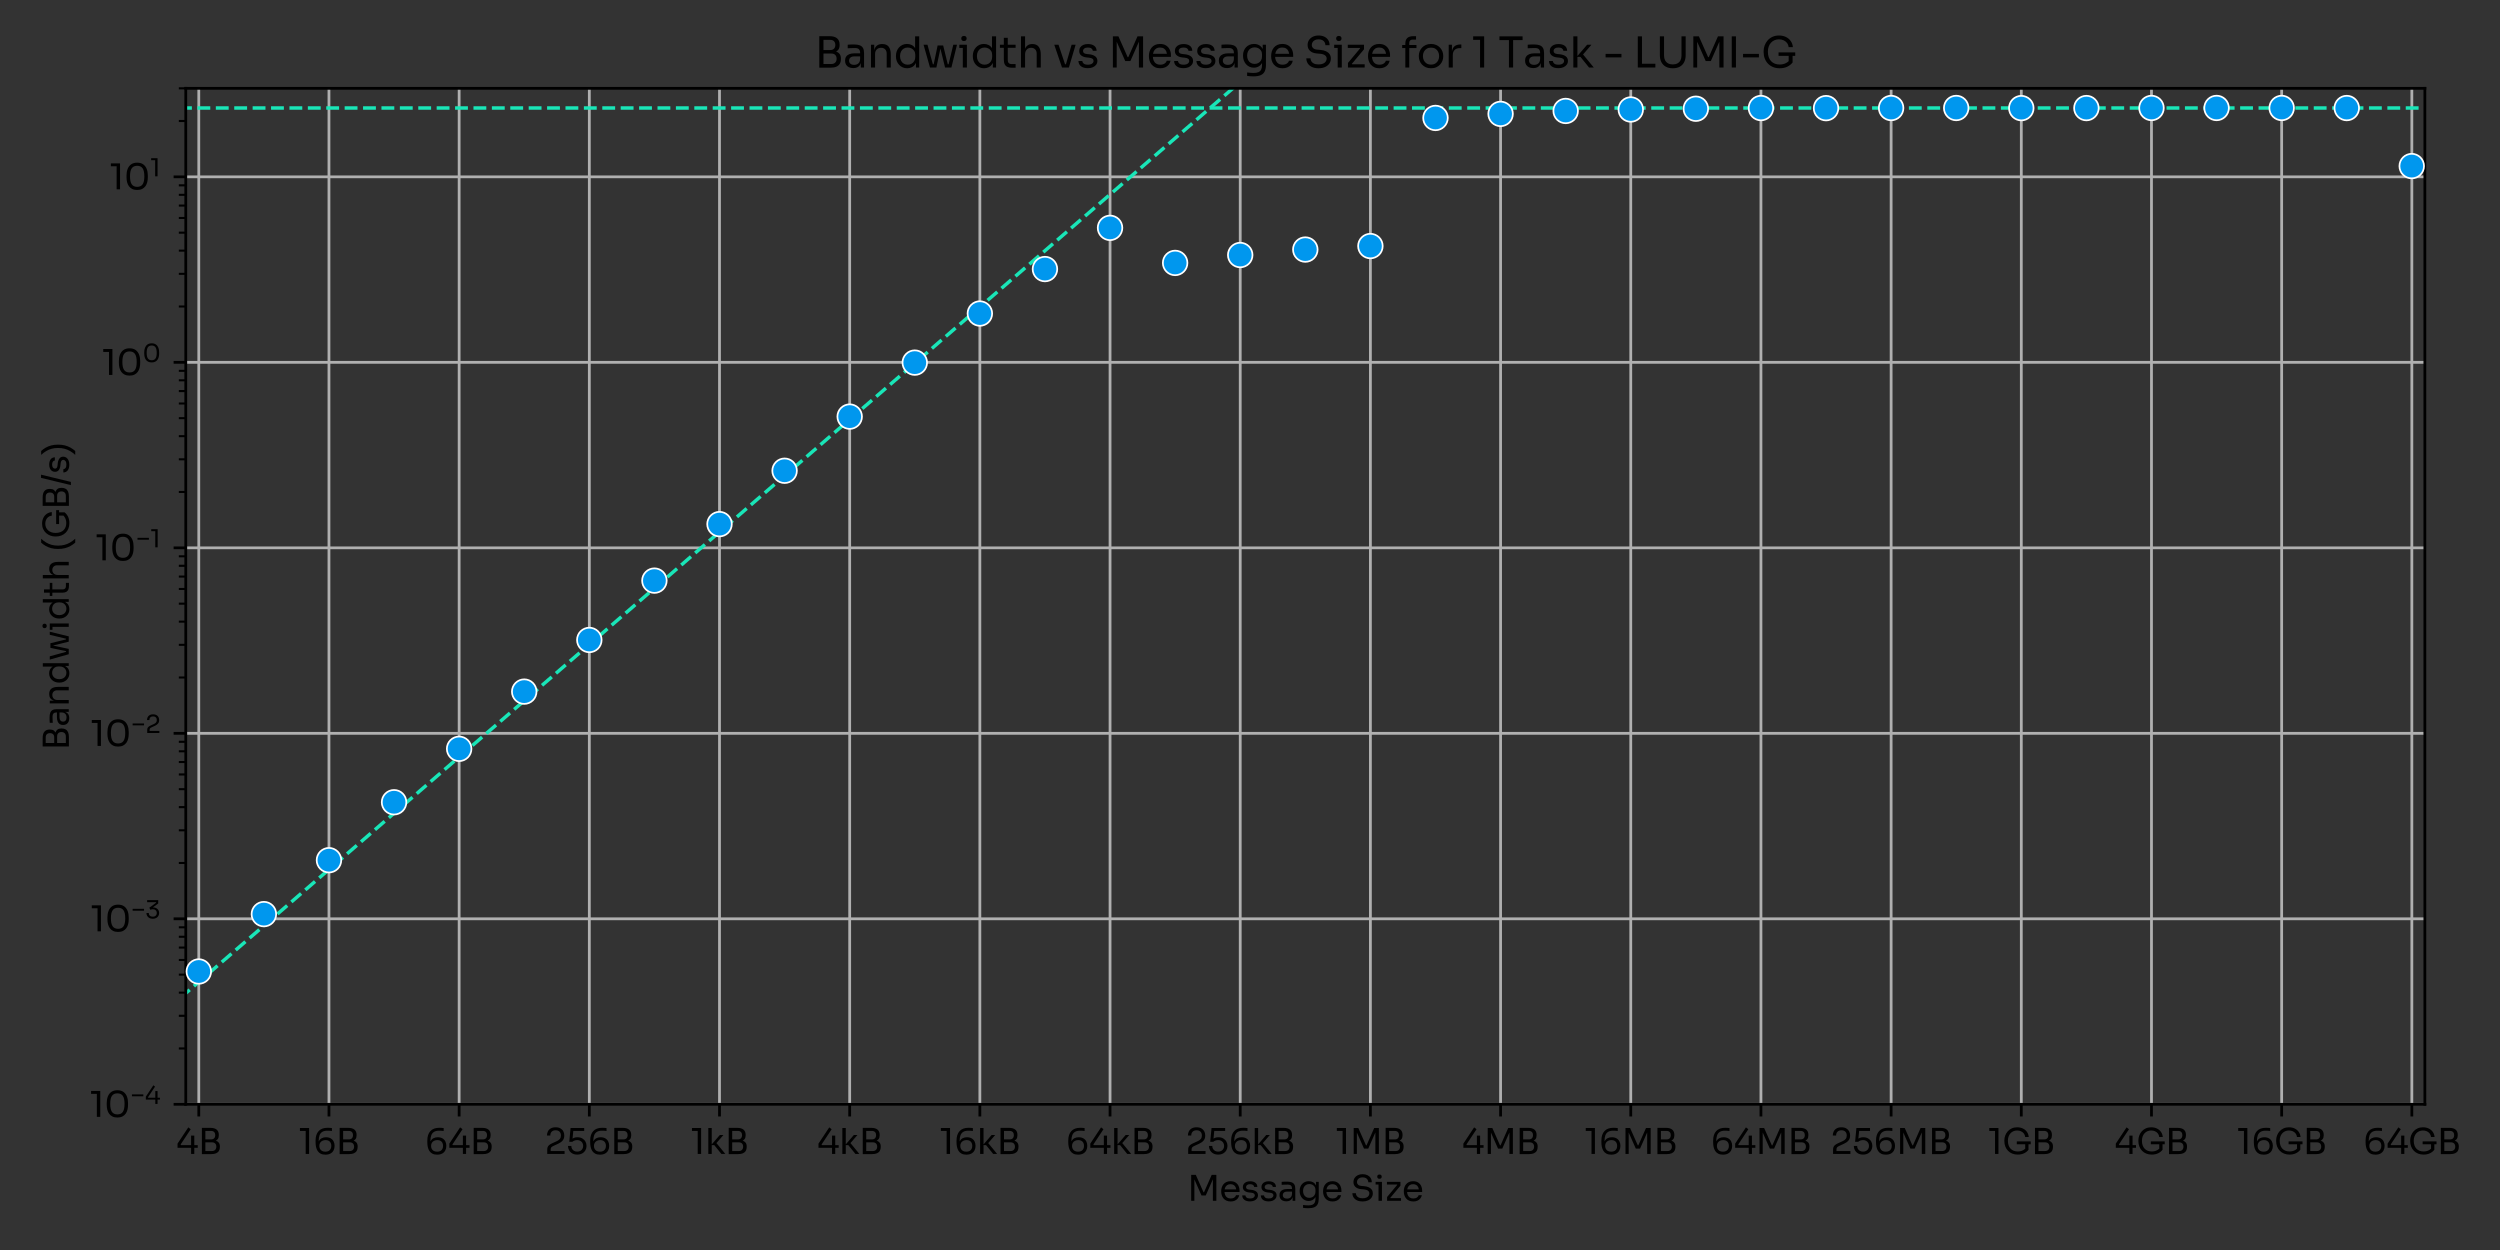 <?xml version="1.0" encoding="UTF-8" standalone="no"?>
<svg xmlns:xlink="http://www.w3.org/1999/xlink" xmlns="http://www.w3.org/2000/svg" width="720pt" height="360pt" viewBox="0 0 720 360" version="1.1">
  <rect x="0" y="0" width="720" height="360" fill="#333333" stroke="none"/>
  <defs>
    <style type="text/css">*{stroke-linejoin: round; stroke-linecap: butt}</style>
  </defs>
  <g id="figure_1">
    <g id="patch_1">
      <path d="M 0 360  L 720 360  L 720 0  L 0 0  L 0 360  z " style="fill: none"></path>
    </g>
    <g id="axes_1">
      <g id="patch_2">
        <path d="M 53.501 318.04  L 698.359 318.04  L 698.359 25.44  L 53.501 25.44  L 53.501 318.04  z " style="fill: none"></path>
      </g>
      <g id="matplotlib.axis_1">
        <g id="xtick_1">
          <g id="line2d_1">
            <path d="M 57.25 318.04  L 57.25 25.44  " clip-path="url(#p8663583ad5)" style="fill: none; stroke: #b0b0b0; stroke-width: 0.8; stroke-linecap: square"></path>
          </g>
          <g id="line2d_2">
            <defs>
              <path id="m8812cee971" d="M 0 0  L 0 3.5  " style="stroke: #000000; stroke-width: 0.8"></path>
            </defs>
            <g>
              <use xlink:href="#m8812cee971" x="57.25" y="318.04" style="stroke: #000000; stroke-width: 0.8"></use>
            </g>
          </g>
          <g id="text_1">
            <g transform="translate(50.64 332.34) scale(0.1 -0.1)">
              <defs>
                <path id="Sora-Regular-34" d="M 307 1107  L 307 1862  L 2246 4787  L 2675 4448  L 864 1709  L 922 1594  L 3942 1594  L 3942 1107  L 307 1107  z M 2746 0  L 2746 3309  L 3322 3309  L 3322 0  L 2746 0  z " transform="scale(0.016)"></path>
                <path id="Sora-Regular-42" d="M 1178 -26  L 1178 525  L 2483 525  Q 2861 525 3069 739  Q 3277 954 3277 1312  Q 3277 1677 3072 1885  Q 2867 2093 2483 2093  L 1178 2093  L 1178 2502  L 2394 2502  Q 2842 2502 3184 2393  Q 3526 2285 3721 2032  Q 3917 1779 3917 1344  L 3917 1254  Q 3917 845 3750 560  Q 3584 275 3245 124  Q 2906 -26 2394 -26  L 1178 -26  z M 678 -26  L 678 4698  L 1306 4698  L 1306 -26  L 678 -26  z M 1178 2208  L 1178 2618  L 2310 2618  Q 2707 2618 2896 2832  Q 3085 3046 3085 3379  Q 3085 3718 2896 3932  Q 2707 4147 2310 4147  L 1178 4147  L 1178 4698  L 2202 4698  Q 2970 4698 3347 4374  Q 3725 4051 3725 3443  L 3725 3354  Q 3725 2925 3533 2672  Q 3341 2419 2998 2313  Q 2656 2208 2202 2208  L 1178 2208  z " transform="scale(0.016)"></path>
              </defs>
              <use xlink:href="#Sora-Regular-34"></use>
              <use xlink:href="#Sora-Regular-42" transform="translate(64.2 0)"></use>
            </g>
          </g>
        </g>
        <g id="xtick_2">
          <g id="line2d_3">
            <path d="M 94.741 318.04  L 94.741 25.44  " clip-path="url(#p8663583ad5)" style="fill: none; stroke: #b0b0b0; stroke-width: 0.8; stroke-linecap: square"></path>
          </g>
          <g id="line2d_4">
            <g>
              <use xlink:href="#m8812cee971" x="94.741" y="318.04" style="stroke: #000000; stroke-width: 0.8"></use>
            </g>
          </g>
          <g id="text_2">
            <g transform="translate(85.946 332.34) scale(0.1 -0.1)">
              <defs>
                <path id="Sora-Regular-31" d="M 1306 0  L 1306 4365  L 1587 4147  L 269 4147  L 269 4672  L 1920 4672  L 1920 0  L 1306 0  z " transform="scale(0.016)"></path>
                <path id="Sora-Regular-36" d="M 2234 -128  Q 1722 -128 1379 51  Q 1037 230 835 540  Q 634 851 547 1254  Q 461 1658 461 2099  L 461 2406  Q 461 3514 1011 4112  Q 1562 4710 2605 4710  Q 2854 4710 3027 4697  Q 3200 4685 3405 4659  L 3405 4134  Q 3194 4160 3014 4173  Q 2835 4186 2579 4186  Q 1997 4186 1657 3968  Q 1318 3750 1171 3344  Q 1024 2938 1024 2362  L 1024 2074  L 870 1504  Q 877 2010 1065 2342  Q 1254 2675 1584 2841  Q 1914 3008 2342 3008  Q 2842 3008 3187 2806  Q 3533 2605 3709 2253  Q 3885 1901 3885 1453  Q 3885 998 3699 640  Q 3514 282 3146 77  Q 2778 -128 2234 -128  z M 2234 410  Q 2586 410 2822 544  Q 3059 678 3177 912  Q 3296 1146 3296 1453  Q 3296 1760 3181 1997  Q 3066 2234 2838 2365  Q 2611 2496 2278 2496  Q 1952 2496 1693 2374  Q 1434 2253 1286 2019  Q 1139 1786 1139 1446  Q 1139 1165 1254 928  Q 1370 691 1613 550  Q 1856 410 2234 410  z " transform="scale(0.016)"></path>
              </defs>
              <use xlink:href="#Sora-Regular-31"></use>
              <use xlink:href="#Sora-Regular-36" transform="translate(42 0)"></use>
              <use xlink:href="#Sora-Regular-42" transform="translate(107.9 0)"></use>
            </g>
          </g>
        </g>
        <g id="xtick_3">
          <g id="line2d_5">
            <path d="M 132.233 318.04  L 132.233 25.44  " clip-path="url(#p8663583ad5)" style="fill: none; stroke: #b0b0b0; stroke-width: 0.8; stroke-linecap: square"></path>
          </g>
          <g id="line2d_6">
            <g>
              <use xlink:href="#m8812cee971" x="132.233" y="318.04" style="stroke: #000000; stroke-width: 0.8"></use>
            </g>
          </g>
          <g id="text_3">
            <g transform="translate(122.328 332.34) scale(0.1 -0.1)">
              <use xlink:href="#Sora-Regular-36"></use>
              <use xlink:href="#Sora-Regular-34" transform="translate(65.9 0)"></use>
              <use xlink:href="#Sora-Regular-42" transform="translate(130.1 0)"></use>
            </g>
          </g>
        </g>
        <g id="xtick_4">
          <g id="line2d_7">
            <path d="M 169.725 318.04  L 169.725 25.44  " clip-path="url(#p8663583ad5)" style="fill: none; stroke: #b0b0b0; stroke-width: 0.8; stroke-linecap: square"></path>
          </g>
          <g id="line2d_8">
            <g>
              <use xlink:href="#m8812cee971" x="169.725" y="318.04" style="stroke: #000000; stroke-width: 0.8"></use>
            </g>
          </g>
          <g id="text_4">
            <g transform="translate(156.825 332.34) scale(0.1 -0.1)">
              <defs>
                <path id="Sora-Regular-32" d="M 486 0  L 486 768  Q 486 1050 566 1248  Q 646 1446 844 1609  Q 1043 1773 1382 1926  L 2259 2330  Q 2579 2477 2764 2710  Q 2950 2944 2950 3315  Q 2950 3763 2700 4012  Q 2451 4262 1997 4262  Q 1549 4262 1293 4012  Q 1037 3763 1037 3315  L 435 3315  Q 435 3718 604 4057  Q 774 4397 1120 4598  Q 1466 4800 1997 4800  Q 2528 4800 2870 4598  Q 3213 4397 3382 4070  Q 3552 3744 3552 3360  L 3552 3270  Q 3552 2765 3261 2419  Q 2970 2074 2477 1850  L 1600 1446  Q 1306 1312 1203 1177  Q 1101 1043 1101 819  L 1101 230  L 934 525  L 3610 525  L 3610 0  L 486 0  z " transform="scale(0.016)"></path>
                <path id="Sora-Regular-35" d="M 2022 -115  Q 1485 -115 1113 105  Q 742 326 550 684  Q 358 1043 358 1446  L 960 1446  Q 960 1152 1091 921  Q 1222 691 1459 556  Q 1696 422 2022 422  Q 2342 422 2582 553  Q 2822 685 2956 918  Q 3091 1152 3091 1446  Q 3091 1741 2960 1977  Q 2829 2214 2589 2355  Q 2349 2496 2022 2496  Q 1786 2496 1542 2416  Q 1299 2336 1152 2189  L 589 2189  L 826 4672  L 3277 4672  L 3277 4147  L 1184 4147  L 1338 4358  L 1158 2547  L 992 2605  Q 1178 2790 1443 2899  Q 1709 3008 2048 3008  Q 2586 3008 2950 2787  Q 3315 2566 3504 2217  Q 3693 1869 3693 1491  L 3693 1402  Q 3693 1024 3501 675  Q 3309 326 2934 105  Q 2560 -115 2022 -115  z " transform="scale(0.016)"></path>
              </defs>
              <use xlink:href="#Sora-Regular-32"></use>
              <use xlink:href="#Sora-Regular-35" transform="translate(61.8 0)"></use>
              <use xlink:href="#Sora-Regular-36" transform="translate(124.1 0)"></use>
              <use xlink:href="#Sora-Regular-42" transform="translate(190 0)"></use>
            </g>
          </g>
        </g>
        <g id="xtick_5">
          <g id="line2d_9">
            <path d="M 207.217 318.04  L 207.217 25.44  " clip-path="url(#p8663583ad5)" style="fill: none; stroke: #b0b0b0; stroke-width: 0.8; stroke-linecap: square"></path>
          </g>
          <g id="line2d_10">
            <g>
              <use xlink:href="#m8812cee971" x="207.217" y="318.04" style="stroke: #000000; stroke-width: 0.8"></use>
            </g>
          </g>
          <g id="text_5">
            <g transform="translate(198.852 332.34) scale(0.1 -0.1)">
              <defs>
                <path id="Sora-Regular-6b" d="M 2944 0  L 1658 1594  L 1094 1594  L 2662 3418  L 3309 3418  L 1888 1773  L 1933 2099  L 3654 0  L 2944 0  z M 589 0  L 589 4672  L 1203 4672  L 1203 0  L 589 0  z " transform="scale(0.016)"></path>
              </defs>
              <use xlink:href="#Sora-Regular-31"></use>
              <use xlink:href="#Sora-Regular-6b" transform="translate(42 0)"></use>
              <use xlink:href="#Sora-Regular-42" transform="translate(99.3 0)"></use>
            </g>
          </g>
        </g>
        <g id="xtick_6">
          <g id="line2d_11">
            <path d="M 244.709 318.04  L 244.709 25.44  " clip-path="url(#p8663583ad5)" style="fill: none; stroke: #b0b0b0; stroke-width: 0.8; stroke-linecap: square"></path>
          </g>
          <g id="line2d_12">
            <g>
              <use xlink:href="#m8812cee971" x="244.709" y="318.04" style="stroke: #000000; stroke-width: 0.8"></use>
            </g>
          </g>
          <g id="text_6">
            <g transform="translate(235.234 332.34) scale(0.1 -0.1)">
              <use xlink:href="#Sora-Regular-34"></use>
              <use xlink:href="#Sora-Regular-6b" transform="translate(64.2 0)"></use>
              <use xlink:href="#Sora-Regular-42" transform="translate(121.5 0)"></use>
            </g>
          </g>
        </g>
        <g id="xtick_7">
          <g id="line2d_13">
            <path d="M 282.2 318.04  L 282.2 25.44  " clip-path="url(#p8663583ad5)" style="fill: none; stroke: #b0b0b0; stroke-width: 0.8; stroke-linecap: square"></path>
          </g>
          <g id="line2d_14">
            <g>
              <use xlink:href="#m8812cee971" x="282.2" y="318.04" style="stroke: #000000; stroke-width: 0.8"></use>
            </g>
          </g>
          <g id="text_7">
            <g transform="translate(270.54 332.34) scale(0.1 -0.1)">
              <use xlink:href="#Sora-Regular-31"></use>
              <use xlink:href="#Sora-Regular-36" transform="translate(42 0)"></use>
              <use xlink:href="#Sora-Regular-6b" transform="translate(107.9 0)"></use>
              <use xlink:href="#Sora-Regular-42" transform="translate(165.2 0)"></use>
            </g>
          </g>
        </g>
        <g id="xtick_8">
          <g id="line2d_15">
            <path d="M 319.692 318.04  L 319.692 25.44  " clip-path="url(#p8663583ad5)" style="fill: none; stroke: #b0b0b0; stroke-width: 0.8; stroke-linecap: square"></path>
          </g>
          <g id="line2d_16">
            <g>
              <use xlink:href="#m8812cee971" x="319.692" y="318.04" style="stroke: #000000; stroke-width: 0.8"></use>
            </g>
          </g>
          <g id="text_8">
            <g transform="translate(306.922 332.34) scale(0.1 -0.1)">
              <use xlink:href="#Sora-Regular-36"></use>
              <use xlink:href="#Sora-Regular-34" transform="translate(65.9 0)"></use>
              <use xlink:href="#Sora-Regular-6b" transform="translate(130.1 0)"></use>
              <use xlink:href="#Sora-Regular-42" transform="translate(187.4 0)"></use>
            </g>
          </g>
        </g>
        <g id="xtick_9">
          <g id="line2d_17">
            <path d="M 357.184 318.04  L 357.184 25.44  " clip-path="url(#p8663583ad5)" style="fill: none; stroke: #b0b0b0; stroke-width: 0.8; stroke-linecap: square"></path>
          </g>
          <g id="line2d_18">
            <g>
              <use xlink:href="#m8812cee971" x="357.184" y="318.04" style="stroke: #000000; stroke-width: 0.8"></use>
            </g>
          </g>
          <g id="text_9">
            <g transform="translate(341.419 332.34) scale(0.1 -0.1)">
              <use xlink:href="#Sora-Regular-32"></use>
              <use xlink:href="#Sora-Regular-35" transform="translate(61.8 0)"></use>
              <use xlink:href="#Sora-Regular-36" transform="translate(124.1 0)"></use>
              <use xlink:href="#Sora-Regular-6b" transform="translate(190 0)"></use>
              <use xlink:href="#Sora-Regular-42" transform="translate(247.3 0)"></use>
            </g>
          </g>
        </g>
        <g id="xtick_10">
          <g id="line2d_19">
            <path d="M 394.676 318.04  L 394.676 25.44  " clip-path="url(#p8663583ad5)" style="fill: none; stroke: #b0b0b0; stroke-width: 0.8; stroke-linecap: square"></path>
          </g>
          <g id="line2d_20">
            <g>
              <use xlink:href="#m8812cee971" x="394.676" y="318.04" style="stroke: #000000; stroke-width: 0.8"></use>
            </g>
          </g>
          <g id="text_10">
            <g transform="translate(384.576 332.34) scale(0.1 -0.1)">
              <defs>
                <path id="Sora-Regular-4d" d="M 678 0  L 678 4672  L 1510 4672  L 2893 1555  L 2995 1555  L 4371 4672  L 5210 4672  L 5210 0  L 4582 0  L 4582 3987  L 4627 3974  L 3302 966  L 2534 966  L 1203 3974  L 1254 3987  L 1254 0  L 678 0  z " transform="scale(0.016)"></path>
              </defs>
              <use xlink:href="#Sora-Regular-31"></use>
              <use xlink:href="#Sora-Regular-4d" transform="translate(42 0)"></use>
              <use xlink:href="#Sora-Regular-42" transform="translate(134 0)"></use>
            </g>
          </g>
        </g>
        <g id="xtick_11">
          <g id="line2d_21">
            <path d="M 432.168 318.04  L 432.168 25.44  " clip-path="url(#p8663583ad5)" style="fill: none; stroke: #b0b0b0; stroke-width: 0.8; stroke-linecap: square"></path>
          </g>
          <g id="line2d_22">
            <g>
              <use xlink:href="#m8812cee971" x="432.168" y="318.04" style="stroke: #000000; stroke-width: 0.8"></use>
            </g>
          </g>
          <g id="text_11">
            <g transform="translate(420.957 332.34) scale(0.1 -0.1)">
              <use xlink:href="#Sora-Regular-34"></use>
              <use xlink:href="#Sora-Regular-4d" transform="translate(64.2 0)"></use>
              <use xlink:href="#Sora-Regular-42" transform="translate(156.2 0)"></use>
            </g>
          </g>
        </g>
        <g id="xtick_12">
          <g id="line2d_23">
            <path d="M 469.659 318.04  L 469.659 25.44  " clip-path="url(#p8663583ad5)" style="fill: none; stroke: #b0b0b0; stroke-width: 0.8; stroke-linecap: square"></path>
          </g>
          <g id="line2d_24">
            <g>
              <use xlink:href="#m8812cee971" x="469.659" y="318.04" style="stroke: #000000; stroke-width: 0.8"></use>
            </g>
          </g>
          <g id="text_12">
            <g transform="translate(456.264 332.34) scale(0.1 -0.1)">
              <use xlink:href="#Sora-Regular-31"></use>
              <use xlink:href="#Sora-Regular-36" transform="translate(42 0)"></use>
              <use xlink:href="#Sora-Regular-4d" transform="translate(107.9 0)"></use>
              <use xlink:href="#Sora-Regular-42" transform="translate(199.9 0)"></use>
            </g>
          </g>
        </g>
        <g id="xtick_13">
          <g id="line2d_25">
            <path d="M 507.151 318.04  L 507.151 25.44  " clip-path="url(#p8663583ad5)" style="fill: none; stroke: #b0b0b0; stroke-width: 0.8; stroke-linecap: square"></path>
          </g>
          <g id="line2d_26">
            <g>
              <use xlink:href="#m8812cee971" x="507.151" y="318.04" style="stroke: #000000; stroke-width: 0.8"></use>
            </g>
          </g>
          <g id="text_13">
            <g transform="translate(492.646 332.34) scale(0.1 -0.1)">
              <use xlink:href="#Sora-Regular-36"></use>
              <use xlink:href="#Sora-Regular-34" transform="translate(65.9 0)"></use>
              <use xlink:href="#Sora-Regular-4d" transform="translate(130.1 0)"></use>
              <use xlink:href="#Sora-Regular-42" transform="translate(222.1 0)"></use>
            </g>
          </g>
        </g>
        <g id="xtick_14">
          <g id="line2d_27">
            <path d="M 544.643 318.04  L 544.643 25.44  " clip-path="url(#p8663583ad5)" style="fill: none; stroke: #b0b0b0; stroke-width: 0.8; stroke-linecap: square"></path>
          </g>
          <g id="line2d_28">
            <g>
              <use xlink:href="#m8812cee971" x="544.643" y="318.04" style="stroke: #000000; stroke-width: 0.8"></use>
            </g>
          </g>
          <g id="text_14">
            <g transform="translate(527.143 332.34) scale(0.1 -0.1)">
              <use xlink:href="#Sora-Regular-32"></use>
              <use xlink:href="#Sora-Regular-35" transform="translate(61.8 0)"></use>
              <use xlink:href="#Sora-Regular-36" transform="translate(124.1 0)"></use>
              <use xlink:href="#Sora-Regular-4d" transform="translate(190 0)"></use>
              <use xlink:href="#Sora-Regular-42" transform="translate(282 0)"></use>
            </g>
          </g>
        </g>
        <g id="xtick_15">
          <g id="line2d_29">
            <path d="M 582.135 318.04  L 582.135 25.44  " clip-path="url(#p8663583ad5)" style="fill: none; stroke: #b0b0b0; stroke-width: 0.8; stroke-linecap: square"></path>
          </g>
          <g id="line2d_30">
            <g>
              <use xlink:href="#m8812cee971" x="582.135" y="318.04" style="stroke: #000000; stroke-width: 0.8"></use>
            </g>
          </g>
          <g id="text_15">
            <g transform="translate(572.48 332.34) scale(0.1 -0.1)">
              <defs>
                <path id="Sora-Regular-47" d="M 2765 -115  Q 2221 -115 1779 64  Q 1338 243 1021 569  Q 704 896 531 1341  Q 358 1786 358 2310  L 358 2451  Q 358 2899 515 3318  Q 672 3738 969 4074  Q 1267 4410 1696 4605  Q 2125 4800 2662 4800  Q 3245 4800 3699 4579  Q 4154 4358 4429 3964  Q 4704 3571 4749 3053  L 4109 3053  Q 4064 3443 3853 3702  Q 3642 3962 3331 4093  Q 3021 4224 2662 4224  Q 2298 4224 1990 4093  Q 1683 3962 1462 3718  Q 1242 3475 1120 3136  Q 998 2797 998 2374  Q 998 1894 1129 1532  Q 1261 1171 1497 931  Q 1734 691 2057 569  Q 2381 448 2765 448  Q 3309 448 3721 669  Q 4134 890 4346 1242  L 4115 480  L 4115 1869  L 4704 1869  L 4704 755  Q 4390 346 3897 115  Q 3405 -115 2765 -115  z M 2598 1741  L 2598 2266  L 5101 2266  L 5101 1741  L 2598 1741  z " transform="scale(0.016)"></path>
              </defs>
              <use xlink:href="#Sora-Regular-31"></use>
              <use xlink:href="#Sora-Regular-47" transform="translate(42 0)"></use>
              <use xlink:href="#Sora-Regular-42" transform="translate(125.1 0)"></use>
            </g>
          </g>
        </g>
        <g id="xtick_16">
          <g id="line2d_31">
            <path d="M 619.626 318.04  L 619.626 25.44  " clip-path="url(#p8663583ad5)" style="fill: none; stroke: #b0b0b0; stroke-width: 0.8; stroke-linecap: square"></path>
          </g>
          <g id="line2d_32">
            <g>
              <use xlink:href="#m8812cee971" x="619.626" y="318.04" style="stroke: #000000; stroke-width: 0.8"></use>
            </g>
          </g>
          <g id="text_16">
            <g transform="translate(608.862 332.34) scale(0.1 -0.1)">
              <use xlink:href="#Sora-Regular-34"></use>
              <use xlink:href="#Sora-Regular-47" transform="translate(64.2 0)"></use>
              <use xlink:href="#Sora-Regular-42" transform="translate(147.3 0)"></use>
            </g>
          </g>
        </g>
        <g id="xtick_17">
          <g id="line2d_33">
            <path d="M 657.118 318.04  L 657.118 25.44  " clip-path="url(#p8663583ad5)" style="fill: none; stroke: #b0b0b0; stroke-width: 0.8; stroke-linecap: square"></path>
          </g>
          <g id="line2d_34">
            <g>
              <use xlink:href="#m8812cee971" x="657.118" y="318.04" style="stroke: #000000; stroke-width: 0.8"></use>
            </g>
          </g>
          <g id="text_17">
            <g transform="translate(644.168 332.34) scale(0.1 -0.1)">
              <use xlink:href="#Sora-Regular-31"></use>
              <use xlink:href="#Sora-Regular-36" transform="translate(42 0)"></use>
              <use xlink:href="#Sora-Regular-47" transform="translate(107.9 0)"></use>
              <use xlink:href="#Sora-Regular-42" transform="translate(191 0)"></use>
            </g>
          </g>
        </g>
        <g id="xtick_18">
          <g id="line2d_35">
            <path d="M 694.61 318.04  L 694.61 25.44  " clip-path="url(#p8663583ad5)" style="fill: none; stroke: #b0b0b0; stroke-width: 0.8; stroke-linecap: square"></path>
          </g>
          <g id="line2d_36">
            <g>
              <use xlink:href="#m8812cee971" x="694.61" y="318.04" style="stroke: #000000; stroke-width: 0.8"></use>
            </g>
          </g>
          <g id="text_18">
            <g transform="translate(680.55 332.34) scale(0.1 -0.1)">
              <use xlink:href="#Sora-Regular-36"></use>
              <use xlink:href="#Sora-Regular-34" transform="translate(65.9 0)"></use>
              <use xlink:href="#Sora-Regular-47" transform="translate(130.1 0)"></use>
              <use xlink:href="#Sora-Regular-42" transform="translate(213.2 0)"></use>
            </g>
          </g>
        </g>
        <g id="text_19">
          <g transform="translate(341.975 345.84) scale(0.1 -0.1)">
            <defs>
              <path id="Sora-Regular-65" d="M 2042 -115  Q 1594 -115 1267 38  Q 941 192 736 445  Q 531 698 432 1011  Q 333 1325 333 1651  L 333 1766  Q 333 2099 432 2412  Q 531 2726 736 2979  Q 941 3232 1257 3382  Q 1574 3533 2003 3533  Q 2560 3533 2921 3293  Q 3283 3053 3459 2675  Q 3635 2298 3635 1869  L 3635 1594  L 602 1594  L 602 2054  L 3187 2054  L 3046 1805  Q 3046 2170 2931 2435  Q 2816 2701 2585 2848  Q 2355 2995 2003 2995  Q 1638 2995 1398 2828  Q 1158 2662 1040 2374  Q 922 2086 922 1709  Q 922 1344 1040 1053  Q 1158 762 1408 592  Q 1658 422 2042 422  Q 2445 422 2697 601  Q 2950 781 3002 1018  L 3578 1018  Q 3507 666 3296 410  Q 3085 154 2765 19  Q 2445 -115 2042 -115  z " transform="scale(0.016)"></path>
              <path id="Sora-Regular-73" d="M 1709 -102  Q 1037 -102 669 186  Q 301 474 288 973  L 864 973  Q 877 774 1065 598  Q 1254 422 1709 422  Q 2118 422 2336 585  Q 2554 749 2554 986  Q 2554 1197 2394 1315  Q 2234 1434 1875 1472  L 1504 1510  Q 1018 1562 710 1802  Q 403 2042 403 2477  Q 403 2803 569 3036  Q 736 3270 1030 3395  Q 1325 3520 1709 3520  Q 2285 3520 2643 3264  Q 3002 3008 3014 2502  L 2438 2502  Q 2432 2707 2249 2851  Q 2067 2995 1709 2995  Q 1350 2995 1164 2848  Q 979 2701 979 2477  Q 979 2285 1110 2169  Q 1242 2054 1542 2022  L 1914 1984  Q 2464 1926 2797 1680  Q 3130 1434 3130 986  Q 3130 666 2947 419  Q 2765 173 2445 35  Q 2125 -102 1709 -102  z " transform="scale(0.016)"></path>
              <path id="Sora-Regular-61" d="M 2656 0  L 2656 1024  L 2554 1024  L 2554 2208  Q 2554 2560 2371 2739  Q 2189 2918 1837 2918  Q 1638 2918 1427 2912  Q 1216 2906 1024 2899  Q 832 2893 691 2880  L 691 3418  Q 832 3430 989 3440  Q 1146 3450 1312 3453  Q 1478 3456 1632 3456  Q 2157 3456 2489 3331  Q 2822 3206 2982 2924  Q 3142 2643 3142 2163  L 3142 0  L 2656 0  z M 1536 -90  Q 1152 -90 873 41  Q 595 173 444 422  Q 294 672 294 1024  Q 294 1389 457 1632  Q 621 1875 934 2000  Q 1248 2125 1690 2125  L 2618 2125  L 2618 1664  L 1664 1664  Q 1293 1664 1094 1485  Q 896 1306 896 1024  Q 896 742 1094 569  Q 1293 397 1664 397  Q 1882 397 2080 477  Q 2278 557 2409 745  Q 2541 934 2554 1267  L 2720 1024  Q 2688 659 2544 412  Q 2400 166 2147 38  Q 1894 -90 1536 -90  z " transform="scale(0.016)"></path>
              <path id="Sora-Regular-67" d="M 1882 -1331  Q 1645 -1331 1405 -1312  Q 1165 -1293 947 -1261  L 947 -742  Q 1178 -774 1430 -796  Q 1683 -819 1907 -819  Q 2374 -819 2652 -694  Q 2931 -570 3056 -304  Q 3181 -38 3181 378  L 3181 1030  L 3386 1517  Q 3366 998 3168 656  Q 2970 314 2653 144  Q 2336 -26 1952 -26  Q 1594 -26 1296 112  Q 998 250 784 493  Q 570 736 451 1053  Q 333 1370 333 1722  L 333 1837  Q 333 2195 454 2505  Q 576 2816 793 3046  Q 1011 3277 1315 3405  Q 1619 3533 1984 3533  Q 2413 3533 2739 3350  Q 3066 3168 3254 2819  Q 3443 2470 3462 1965  L 3283 1958  L 3283 3418  L 3770 3418  L 3770 403  Q 3770 -211 3581 -592  Q 3392 -973 2979 -1152  Q 2566 -1331 1882 -1331  z M 2067 538  Q 2374 538 2627 672  Q 2880 806 3030 1059  Q 3181 1312 3181 1664  L 3181 1958  Q 3181 2304 3024 2541  Q 2867 2778 2617 2899  Q 2368 3021 2074 3021  Q 1741 3021 1485 2867  Q 1229 2714 1088 2435  Q 947 2157 947 1779  Q 947 1402 1091 1120  Q 1235 838 1488 688  Q 1741 538 2067 538  z " transform="scale(0.016)"></path>
              <path id="Sora-Regular-20" transform="scale(0.016)"></path>
              <path id="Sora-Regular-53" d="M 2195 -115  Q 1613 -115 1203 77  Q 794 269 576 608  Q 358 947 358 1376  L 986 1376  Q 986 1165 1098 953  Q 1210 742 1475 601  Q 1741 461 2195 461  Q 2618 461 2886 585  Q 3155 710 3283 912  Q 3411 1114 3411 1350  Q 3411 1638 3161 1827  Q 2912 2016 2432 2061  L 1914 2106  Q 1293 2157 921 2489  Q 550 2822 550 3366  Q 550 3795 758 4115  Q 966 4435 1337 4617  Q 1709 4800 2202 4800  Q 2688 4800 3059 4621  Q 3430 4442 3638 4118  Q 3846 3795 3846 3347  L 3219 3347  Q 3219 3571 3113 3769  Q 3008 3968 2784 4096  Q 2560 4224 2202 4224  Q 1856 4224 1629 4102  Q 1402 3981 1290 3785  Q 1178 3590 1178 3366  Q 1178 3110 1376 2912  Q 1574 2714 1965 2682  L 2483 2637  Q 2963 2598 3312 2435  Q 3661 2272 3849 2000  Q 4038 1728 4038 1350  Q 4038 922 3808 589  Q 3578 256 3162 70  Q 2746 -115 2195 -115  z " transform="scale(0.016)"></path>
              <path id="Sora-Regular-69" d="M 755 0  L 755 3418  L 1370 3418  L 1370 0  L 755 0  z M 230 2931  L 230 3418  L 1370 3418  L 1370 2931  L 230 2931  z M 928 3968  Q 723 3968 624 4077  Q 525 4186 525 4352  Q 525 4518 624 4627  Q 723 4736 928 4736  Q 1133 4736 1232 4627  Q 1331 4518 1331 4352  Q 1331 4186 1232 4077  Q 1133 3968 928 3968  z " transform="scale(0.016)"></path>
              <path id="Sora-Regular-7a" d="M 371 0  L 371 685  L 2234 2918  L 2234 2816  L 2131 2970  L 2214 2931  L 346 2931  L 346 3418  L 2778 3418  L 2778 2733  L 915 499  L 915 589  L 1030 429  L 941 486  L 2880 486  L 2880 0  L 371 0  z " transform="scale(0.016)"></path>
            </defs>
            <use xlink:href="#Sora-Regular-4d"></use>
            <use xlink:href="#Sora-Regular-65" transform="translate(92 0)"></use>
            <use xlink:href="#Sora-Regular-73" transform="translate(153.2 0)"></use>
            <use xlink:href="#Sora-Regular-73" transform="translate(206.8 0)"></use>
            <use xlink:href="#Sora-Regular-61" transform="translate(260.4 0)"></use>
            <use xlink:href="#Sora-Regular-67" transform="translate(317.9 0)"></use>
            <use xlink:href="#Sora-Regular-65" transform="translate(385.4 0)"></use>
            <use xlink:href="#Sora-Regular-20" transform="translate(446.6 0)"></use>
            <use xlink:href="#Sora-Regular-53" transform="translate(469.4 0)"></use>
            <use xlink:href="#Sora-Regular-69" transform="translate(538.3 0)"></use>
            <use xlink:href="#Sora-Regular-7a" transform="translate(569.1 0)"></use>
            <use xlink:href="#Sora-Regular-65" transform="translate(617.9 0)"></use>
          </g>
        </g>
      </g>
      <g id="matplotlib.axis_2">
        <g id="ytick_1">
          <g id="line2d_37">
            <path d="M 53.501 318.04  L 698.359 318.04  " clip-path="url(#p8663583ad5)" style="fill: none; stroke: #b0b0b0; stroke-width: 0.8; stroke-linecap: square"></path>
          </g>
          <g id="line2d_38">
            <defs>
              <path id="mde5b73b33b" d="M 0 0  L -3.5 0  " style="stroke: #000000; stroke-width: 0.8"></path>
            </defs>
            <g>
              <use xlink:href="#mde5b73b33b" x="53.501" y="318.04" style="stroke: #000000; stroke-width: 0.8"></use>
            </g>
          </g>
          <g id="text_20">
            <g transform="translate(25.801 321.69) scale(0.1 -0.1)">
              <defs>
                <path id="Sora-Regular-30" d="M 2381 -115  Q 1856 -115 1488 67  Q 1120 250 893 563  Q 666 877 563 1289  Q 461 1702 461 2163  L 461 2509  Q 461 3155 662 3673  Q 864 4192 1289 4496  Q 1715 4800 2381 4800  Q 3046 4800 3468 4496  Q 3891 4192 4092 3673  Q 4294 3155 4294 2509  L 4294 2163  Q 4294 1702 4192 1289  Q 4090 877 3862 563  Q 3635 250 3270 67  Q 2906 -115 2381 -115  z M 2381 448  Q 3046 448 3356 899  Q 3667 1350 3667 2330  Q 3667 3354 3350 3795  Q 3034 4237 2381 4237  Q 1722 4237 1405 3795  Q 1088 3354 1088 2342  Q 1088 1357 1401 902  Q 1715 448 2381 448  z " transform="scale(0.016)"></path>
                <path id="Sora-Regular-2212" d="M 422 1958  L 422 2445  L 3354 2445  L 3354 1958  L 422 1958  z " transform="scale(0.016)"></path>
              </defs>
              <use xlink:href="#Sora-Regular-31" transform="translate(0 0.258)"></use>
              <use xlink:href="#Sora-Regular-30" transform="translate(42 0.258)"></use>
              <use xlink:href="#Sora-Regular-2212" transform="translate(117.235 37.642) scale(0.7)"></use>
              <use xlink:href="#Sora-Regular-34" transform="translate(158.535 37.642) scale(0.7)"></use>
            </g>
          </g>
        </g>
        <g id="ytick_2">
          <g id="line2d_39">
            <path d="M 53.501 264.618  L 698.359 264.618  " clip-path="url(#p8663583ad5)" style="fill: none; stroke: #b0b0b0; stroke-width: 0.8; stroke-linecap: square"></path>
          </g>
          <g id="line2d_40">
            <g>
              <use xlink:href="#mde5b73b33b" x="53.501" y="264.618" style="stroke: #000000; stroke-width: 0.8"></use>
            </g>
          </g>
          <g id="text_21">
            <g transform="translate(26.001 268.268) scale(0.1 -0.1)">
              <defs>
                <path id="Sora-Regular-33" d="M 1914 -115  Q 1389 -115 1024 89  Q 659 294 470 633  Q 282 973 282 1370  L 883 1370  Q 883 934 1161 678  Q 1440 422 1914 422  Q 2227 422 2457 537  Q 2688 653 2816 867  Q 2944 1082 2944 1370  Q 2944 1805 2665 2073  Q 2387 2342 1920 2342  Q 1722 2342 1578 2294  Q 1434 2246 1325 2176  L 1018 2726  L 2803 4032  L 2739 4147  L 467 4147  L 467 4672  L 3315 4672  L 3315 3821  L 1837 2746  L 1389 2726  Q 1498 2765 1629 2790  Q 1760 2816 1939 2816  Q 2451 2816 2809 2624  Q 3168 2432 3357 2112  Q 3546 1792 3546 1414  L 3546 1325  Q 3546 954 3357 624  Q 3168 294 2806 89  Q 2445 -115 1914 -115  z " transform="scale(0.016)"></path>
              </defs>
              <use xlink:href="#Sora-Regular-31" transform="translate(0 0.516)"></use>
              <use xlink:href="#Sora-Regular-30" transform="translate(42 0.516)"></use>
              <use xlink:href="#Sora-Regular-2212" transform="translate(117.235 37.9) scale(0.7)"></use>
              <use xlink:href="#Sora-Regular-33" transform="translate(158.535 37.9) scale(0.7)"></use>
            </g>
          </g>
        </g>
        <g id="ytick_3">
          <g id="line2d_41">
            <path d="M 53.501 211.196  L 698.359 211.196  " clip-path="url(#p8663583ad5)" style="fill: none; stroke: #b0b0b0; stroke-width: 0.8; stroke-linecap: square"></path>
          </g>
          <g id="line2d_42">
            <g>
              <use xlink:href="#mde5b73b33b" x="53.501" y="211.196" style="stroke: #000000; stroke-width: 0.8"></use>
            </g>
          </g>
          <g id="text_22">
            <g transform="translate(26.001 214.846) scale(0.1 -0.1)">
              <use xlink:href="#Sora-Regular-31" transform="translate(0 0.116)"></use>
              <use xlink:href="#Sora-Regular-30" transform="translate(42 0.116)"></use>
              <use xlink:href="#Sora-Regular-2212" transform="translate(117.235 37.5) scale(0.7)"></use>
              <use xlink:href="#Sora-Regular-32" transform="translate(158.535 37.5) scale(0.7)"></use>
            </g>
          </g>
        </g>
        <g id="ytick_4">
          <g id="line2d_43">
            <path d="M 53.501 157.773  L 698.359 157.773  " clip-path="url(#p8663583ad5)" style="fill: none; stroke: #b0b0b0; stroke-width: 0.8; stroke-linecap: square"></path>
          </g>
          <g id="line2d_44">
            <g>
              <use xlink:href="#mde5b73b33b" x="53.501" y="157.773" style="stroke: #000000; stroke-width: 0.8"></use>
            </g>
          </g>
          <g id="text_23">
            <g transform="translate(27.401 161.423) scale(0.1 -0.1)">
              <use xlink:href="#Sora-Regular-31" transform="translate(0 0.516)"></use>
              <use xlink:href="#Sora-Regular-30" transform="translate(42 0.516)"></use>
              <use xlink:href="#Sora-Regular-2212" transform="translate(117.235 37.9) scale(0.7)"></use>
              <use xlink:href="#Sora-Regular-31" transform="translate(158.535 37.9) scale(0.7)"></use>
            </g>
          </g>
        </g>
        <g id="ytick_5">
          <g id="line2d_45">
            <path d="M 53.501 104.351  L 698.359 104.351  " clip-path="url(#p8663583ad5)" style="fill: none; stroke: #b0b0b0; stroke-width: 0.8; stroke-linecap: square"></path>
          </g>
          <g id="line2d_46">
            <g>
              <use xlink:href="#mde5b73b33b" x="53.501" y="104.351" style="stroke: #000000; stroke-width: 0.8"></use>
            </g>
          </g>
          <g id="text_24">
            <g transform="translate(29.301 108.001) scale(0.1 -0.1)">
              <use xlink:href="#Sora-Regular-31" transform="translate(0 0.116)"></use>
              <use xlink:href="#Sora-Regular-30" transform="translate(42 0.116)"></use>
              <use xlink:href="#Sora-Regular-30" transform="translate(117.235 37.5) scale(0.7)"></use>
            </g>
          </g>
        </g>
        <g id="ytick_6">
          <g id="line2d_47">
            <path d="M 53.501 50.929  L 698.359 50.929  " clip-path="url(#p8663583ad5)" style="fill: none; stroke: #b0b0b0; stroke-width: 0.8; stroke-linecap: square"></path>
          </g>
          <g id="line2d_48">
            <g>
              <use xlink:href="#mde5b73b33b" x="53.501" y="50.929" style="stroke: #000000; stroke-width: 0.8"></use>
            </g>
          </g>
          <g id="text_25">
            <g transform="translate(31.501 54.579) scale(0.1 -0.1)">
              <use xlink:href="#Sora-Regular-31" transform="translate(0 0.516)"></use>
              <use xlink:href="#Sora-Regular-30" transform="translate(42 0.516)"></use>
              <use xlink:href="#Sora-Regular-31" transform="translate(117.235 37.9) scale(0.7)"></use>
            </g>
          </g>
        </g>
        <g id="ytick_7">
          <g id="line2d_49">
            <defs>
              <path id="m57fd477e59" d="M 0 0  L -2 0  " style="stroke: #000000; stroke-width: 0.6"></path>
            </defs>
            <g>
              <use xlink:href="#m57fd477e59" x="53.501" y="301.958" style="stroke: #000000; stroke-width: 0.6"></use>
            </g>
          </g>
        </g>
        <g id="ytick_8">
          <g id="line2d_50">
            <g>
              <use xlink:href="#m57fd477e59" x="53.501" y="292.551" style="stroke: #000000; stroke-width: 0.6"></use>
            </g>
          </g>
        </g>
        <g id="ytick_9">
          <g id="line2d_51">
            <g>
              <use xlink:href="#m57fd477e59" x="53.501" y="285.877" style="stroke: #000000; stroke-width: 0.6"></use>
            </g>
          </g>
        </g>
        <g id="ytick_10">
          <g id="line2d_52">
            <g>
              <use xlink:href="#m57fd477e59" x="53.501" y="280.699" style="stroke: #000000; stroke-width: 0.6"></use>
            </g>
          </g>
        </g>
        <g id="ytick_11">
          <g id="line2d_53">
            <g>
              <use xlink:href="#m57fd477e59" x="53.501" y="276.469" style="stroke: #000000; stroke-width: 0.6"></use>
            </g>
          </g>
        </g>
        <g id="ytick_12">
          <g id="line2d_54">
            <g>
              <use xlink:href="#m57fd477e59" x="53.501" y="272.893" style="stroke: #000000; stroke-width: 0.6"></use>
            </g>
          </g>
        </g>
        <g id="ytick_13">
          <g id="line2d_55">
            <g>
              <use xlink:href="#m57fd477e59" x="53.501" y="269.795" style="stroke: #000000; stroke-width: 0.6"></use>
            </g>
          </g>
        </g>
        <g id="ytick_14">
          <g id="line2d_56">
            <g>
              <use xlink:href="#m57fd477e59" x="53.501" y="267.062" style="stroke: #000000; stroke-width: 0.6"></use>
            </g>
          </g>
        </g>
        <g id="ytick_15">
          <g id="line2d_57">
            <g>
              <use xlink:href="#m57fd477e59" x="53.501" y="248.536" style="stroke: #000000; stroke-width: 0.6"></use>
            </g>
          </g>
        </g>
        <g id="ytick_16">
          <g id="line2d_58">
            <g>
              <use xlink:href="#m57fd477e59" x="53.501" y="239.129" style="stroke: #000000; stroke-width: 0.6"></use>
            </g>
          </g>
        </g>
        <g id="ytick_17">
          <g id="line2d_59">
            <g>
              <use xlink:href="#m57fd477e59" x="53.501" y="232.454" style="stroke: #000000; stroke-width: 0.6"></use>
            </g>
          </g>
        </g>
        <g id="ytick_18">
          <g id="line2d_60">
            <g>
              <use xlink:href="#m57fd477e59" x="53.501" y="227.277" style="stroke: #000000; stroke-width: 0.6"></use>
            </g>
          </g>
        </g>
        <g id="ytick_19">
          <g id="line2d_61">
            <g>
              <use xlink:href="#m57fd477e59" x="53.501" y="223.047" style="stroke: #000000; stroke-width: 0.6"></use>
            </g>
          </g>
        </g>
        <g id="ytick_20">
          <g id="line2d_62">
            <g>
              <use xlink:href="#m57fd477e59" x="53.501" y="219.471" style="stroke: #000000; stroke-width: 0.6"></use>
            </g>
          </g>
        </g>
        <g id="ytick_21">
          <g id="line2d_63">
            <g>
              <use xlink:href="#m57fd477e59" x="53.501" y="216.373" style="stroke: #000000; stroke-width: 0.6"></use>
            </g>
          </g>
        </g>
        <g id="ytick_22">
          <g id="line2d_64">
            <g>
              <use xlink:href="#m57fd477e59" x="53.501" y="213.64" style="stroke: #000000; stroke-width: 0.6"></use>
            </g>
          </g>
        </g>
        <g id="ytick_23">
          <g id="line2d_65">
            <g>
              <use xlink:href="#m57fd477e59" x="53.501" y="195.114" style="stroke: #000000; stroke-width: 0.6"></use>
            </g>
          </g>
        </g>
        <g id="ytick_24">
          <g id="line2d_66">
            <g>
              <use xlink:href="#m57fd477e59" x="53.501" y="185.707" style="stroke: #000000; stroke-width: 0.6"></use>
            </g>
          </g>
        </g>
        <g id="ytick_25">
          <g id="line2d_67">
            <g>
              <use xlink:href="#m57fd477e59" x="53.501" y="179.032" style="stroke: #000000; stroke-width: 0.6"></use>
            </g>
          </g>
        </g>
        <g id="ytick_26">
          <g id="line2d_68">
            <g>
              <use xlink:href="#m57fd477e59" x="53.501" y="173.855" style="stroke: #000000; stroke-width: 0.6"></use>
            </g>
          </g>
        </g>
        <g id="ytick_27">
          <g id="line2d_69">
            <g>
              <use xlink:href="#m57fd477e59" x="53.501" y="169.625" style="stroke: #000000; stroke-width: 0.6"></use>
            </g>
          </g>
        </g>
        <g id="ytick_28">
          <g id="line2d_70">
            <g>
              <use xlink:href="#m57fd477e59" x="53.501" y="166.049" style="stroke: #000000; stroke-width: 0.6"></use>
            </g>
          </g>
        </g>
        <g id="ytick_29">
          <g id="line2d_71">
            <g>
              <use xlink:href="#m57fd477e59" x="53.501" y="162.95" style="stroke: #000000; stroke-width: 0.6"></use>
            </g>
          </g>
        </g>
        <g id="ytick_30">
          <g id="line2d_72">
            <g>
              <use xlink:href="#m57fd477e59" x="53.501" y="160.218" style="stroke: #000000; stroke-width: 0.6"></use>
            </g>
          </g>
        </g>
        <g id="ytick_31">
          <g id="line2d_73">
            <g>
              <use xlink:href="#m57fd477e59" x="53.501" y="141.692" style="stroke: #000000; stroke-width: 0.6"></use>
            </g>
          </g>
        </g>
        <g id="ytick_32">
          <g id="line2d_74">
            <g>
              <use xlink:href="#m57fd477e59" x="53.501" y="132.284" style="stroke: #000000; stroke-width: 0.6"></use>
            </g>
          </g>
        </g>
        <g id="ytick_33">
          <g id="line2d_75">
            <g>
              <use xlink:href="#m57fd477e59" x="53.501" y="125.61" style="stroke: #000000; stroke-width: 0.6"></use>
            </g>
          </g>
        </g>
        <g id="ytick_34">
          <g id="line2d_76">
            <g>
              <use xlink:href="#m57fd477e59" x="53.501" y="120.433" style="stroke: #000000; stroke-width: 0.6"></use>
            </g>
          </g>
        </g>
        <g id="ytick_35">
          <g id="line2d_77">
            <g>
              <use xlink:href="#m57fd477e59" x="53.501" y="116.203" style="stroke: #000000; stroke-width: 0.6"></use>
            </g>
          </g>
        </g>
        <g id="ytick_36">
          <g id="line2d_78">
            <g>
              <use xlink:href="#m57fd477e59" x="53.501" y="112.626" style="stroke: #000000; stroke-width: 0.6"></use>
            </g>
          </g>
        </g>
        <g id="ytick_37">
          <g id="line2d_79">
            <g>
              <use xlink:href="#m57fd477e59" x="53.501" y="109.528" style="stroke: #000000; stroke-width: 0.6"></use>
            </g>
          </g>
        </g>
        <g id="ytick_38">
          <g id="line2d_80">
            <g>
              <use xlink:href="#m57fd477e59" x="53.501" y="106.796" style="stroke: #000000; stroke-width: 0.6"></use>
            </g>
          </g>
        </g>
        <g id="ytick_39">
          <g id="line2d_81">
            <g>
              <use xlink:href="#m57fd477e59" x="53.501" y="88.269" style="stroke: #000000; stroke-width: 0.6"></use>
            </g>
          </g>
        </g>
        <g id="ytick_40">
          <g id="line2d_82">
            <g>
              <use xlink:href="#m57fd477e59" x="53.501" y="78.862" style="stroke: #000000; stroke-width: 0.6"></use>
            </g>
          </g>
        </g>
        <g id="ytick_41">
          <g id="line2d_83">
            <g>
              <use xlink:href="#m57fd477e59" x="53.501" y="72.188" style="stroke: #000000; stroke-width: 0.6"></use>
            </g>
          </g>
        </g>
        <g id="ytick_42">
          <g id="line2d_84">
            <g>
              <use xlink:href="#m57fd477e59" x="53.501" y="67.011" style="stroke: #000000; stroke-width: 0.6"></use>
            </g>
          </g>
        </g>
        <g id="ytick_43">
          <g id="line2d_85">
            <g>
              <use xlink:href="#m57fd477e59" x="53.501" y="62.781" style="stroke: #000000; stroke-width: 0.6"></use>
            </g>
          </g>
        </g>
        <g id="ytick_44">
          <g id="line2d_86">
            <g>
              <use xlink:href="#m57fd477e59" x="53.501" y="59.204" style="stroke: #000000; stroke-width: 0.6"></use>
            </g>
          </g>
        </g>
        <g id="ytick_45">
          <g id="line2d_87">
            <g>
              <use xlink:href="#m57fd477e59" x="53.501" y="56.106" style="stroke: #000000; stroke-width: 0.6"></use>
            </g>
          </g>
        </g>
        <g id="ytick_46">
          <g id="line2d_88">
            <g>
              <use xlink:href="#m57fd477e59" x="53.501" y="53.373" style="stroke: #000000; stroke-width: 0.6"></use>
            </g>
          </g>
        </g>
        <g id="ytick_47">
          <g id="line2d_89">
            <g>
              <use xlink:href="#m57fd477e59" x="53.501" y="34.847" style="stroke: #000000; stroke-width: 0.6"></use>
            </g>
          </g>
        </g>
        <g id="ytick_48">
          <g id="line2d_90">
            <g>
              <use xlink:href="#m57fd477e59" x="53.501" y="25.44" style="stroke: #000000; stroke-width: 0.6"></use>
            </g>
          </g>
        </g>
        <g id="text_26">
          <g transform="translate(19.801 216.069) rotate(-90) scale(0.1 -0.1)">
            <defs>
              <path id="Sora-Regular-6e" d="M 589 0  L 589 3418  L 1075 3418  L 1075 1952  L 998 1952  Q 998 2458 1136 2806  Q 1274 3155 1555 3337  Q 1837 3520 2266 3520  L 2291 3520  Q 2938 3520 3248 3117  Q 3558 2714 3558 1952  L 3558 0  L 2944 0  L 2944 2080  Q 2944 2477 2720 2717  Q 2496 2957 2106 2957  Q 1702 2957 1452 2707  Q 1203 2458 1203 2042  L 1203 0  L 589 0  z " transform="scale(0.016)"></path>
              <path id="Sora-Regular-64" d="M 2016 -115  Q 1651 -115 1344 19  Q 1037 154 809 397  Q 582 640 457 960  Q 333 1280 333 1651  L 333 1766  Q 333 2131 454 2451  Q 576 2771 797 3014  Q 1018 3258 1322 3395  Q 1626 3533 1997 3533  Q 2387 3533 2707 3369  Q 3027 3206 3232 2860  Q 3437 2515 3462 1965  L 3206 2374  L 3206 4672  L 3821 4672  L 3821 0  L 3334 0  L 3334 1517  L 3514 1517  Q 3488 934 3270 572  Q 3053 211 2723 48  Q 2394 -115 2016 -115  z M 2099 422  Q 2413 422 2669 563  Q 2925 704 3078 969  Q 3232 1235 3232 1594  L 3232 1888  Q 3232 2240 3075 2486  Q 2918 2733 2659 2864  Q 2400 2995 2093 2995  Q 1754 2995 1494 2835  Q 1235 2675 1091 2387  Q 947 2099 947 1709  Q 947 1318 1094 1027  Q 1242 736 1504 579  Q 1766 422 2099 422  z " transform="scale(0.016)"></path>
              <path id="Sora-Regular-77" d="M 1587 0  L 2278 3302  L 3110 3302  L 3917 0  L 3392 0  L 2586 3290  L 2790 3290  L 2093 0  L 1587 0  z M 1274 0  L 1274 486  L 1984 486  L 1984 0  L 1274 0  z M 1133 0  L 166 3418  L 755 3418  L 1696 0  L 1133 0  z M 3520 0  L 3520 486  L 4230 486  L 4230 0  L 3520 0  z M 3808 0  L 4627 3418  L 5184 3418  L 4346 0  L 3808 0  z " transform="scale(0.016)"></path>
              <path id="Sora-Regular-74" d="M 1920 -38  Q 1536 -38 1257 70  Q 979 179 828 444  Q 678 710 678 1165  L 678 4454  L 1267 4454  L 1267 1088  Q 1267 813 1417 662  Q 1568 512 1843 512  L 2445 512  L 2445 -38  L 1920 -38  z M 90 2957  L 90 3418  L 2445 3418  L 2445 2957  L 90 2957  z " transform="scale(0.016)"></path>
              <path id="Sora-Regular-68" d="M 589 0  L 589 4672  L 1203 4672  L 1203 1882  L 1050 1882  Q 1050 2387 1181 2755  Q 1312 3123 1587 3321  Q 1862 3520 2291 3520  L 2317 3520  Q 2931 3520 3244 3113  Q 3558 2707 3558 1952  L 3558 0  L 2944 0  L 2944 2080  Q 2944 2496 2710 2726  Q 2477 2957 2106 2957  Q 1696 2957 1449 2685  Q 1203 2413 1203 1971  L 1203 0  L 589 0  z " transform="scale(0.016)"></path>
              <path id="Sora-Regular-28" d="M 1600 -1165  Q 1261 -774 1001 -316  Q 742 141 601 694  Q 461 1248 461 1926  Q 461 2605 605 3155  Q 749 3706 1008 4154  Q 1267 4602 1600 4966  L 2304 4966  Q 1907 4538 1628 4077  Q 1350 3616 1206 3088  Q 1062 2560 1062 1926  Q 1062 1293 1203 758  Q 1344 224 1622 -246  Q 1901 -717 2304 -1165  L 1600 -1165  z " transform="scale(0.016)"></path>
              <path id="Sora-Regular-2f" d="M 160 -384  L 1466 4992  L 2042 4992  L 736 -384  L 160 -384  z " transform="scale(0.016)"></path>
              <path id="Sora-Regular-29" d="M 808 -1165  Q 1147 -774 1406 -316  Q 1666 141 1806 694  Q 1947 1248 1947 1926  Q 1947 2605 1803 3155  Q 1659 3706 1400 4154  Q 1141 4602 808 4966  L 104 4966  Q 501 4538 779 4077  Q 1058 3616 1202 3088  Q 1346 2560 1346 1926  Q 1346 1293 1205 758  Q 1064 224 785 -246  Q 507 -717 104 -1165  L 808 -1165  z " transform="scale(0.016)"></path>
            </defs>
            <use xlink:href="#Sora-Regular-42"></use>
            <use xlink:href="#Sora-Regular-61" transform="translate(68 0)"></use>
            <use xlink:href="#Sora-Regular-6e" transform="translate(125.5 0)"></use>
            <use xlink:href="#Sora-Regular-64" transform="translate(189.5 0)"></use>
            <use xlink:href="#Sora-Regular-77" transform="translate(258.4 0)"></use>
            <use xlink:href="#Sora-Regular-69" transform="translate(343.2 0)"></use>
            <use xlink:href="#Sora-Regular-64" transform="translate(374 0)"></use>
            <use xlink:href="#Sora-Regular-74" transform="translate(442.9 0)"></use>
            <use xlink:href="#Sora-Regular-68" transform="translate(485.5 0)"></use>
            <use xlink:href="#Sora-Regular-20" transform="translate(549.5 0)"></use>
            <use xlink:href="#Sora-Regular-28" transform="translate(572.3 0)"></use>
            <use xlink:href="#Sora-Regular-47" transform="translate(609.9 0)"></use>
            <use xlink:href="#Sora-Regular-42" transform="translate(693 0)"></use>
            <use xlink:href="#Sora-Regular-2f" transform="translate(761 0)"></use>
            <use xlink:href="#Sora-Regular-73" transform="translate(795.4 0)"></use>
            <use xlink:href="#Sora-Regular-29" transform="translate(849 0)"></use>
          </g>
        </g>
      </g>
      <g id="line2d_91">
        <path d="M 19.758 315.204  L 385.659 -1  " clip-path="url(#p8663583ad5)" style="fill: none; stroke-dasharray: 3.7,1.6; stroke-dashoffset: 0; stroke: #19e6b8"></path>
      </g>
      <g id="LineCollection_1">
        <path d="M 19.758 31.096  L 721 31.096  " clip-path="url(#p8663583ad5)" style="fill: none; stroke-dasharray: 3.7,1.6; stroke-dashoffset: 0; stroke: #19e6b8"></path>
      </g>
      <g id="patch_3">
        <path d="M 53.501 318.04  L 53.501 25.44  " style="fill: none; stroke: #000000; stroke-width: 0.8; stroke-linejoin: miter; stroke-linecap: square"></path>
      </g>
      <g id="patch_4">
        <path d="M 698.359 318.04  L 698.359 25.44  " style="fill: none; stroke: #000000; stroke-width: 0.8; stroke-linejoin: miter; stroke-linecap: square"></path>
      </g>
      <g id="patch_5">
        <path d="M 53.501 318.04  L 698.359 318.04  " style="fill: none; stroke: #000000; stroke-width: 0.8; stroke-linejoin: miter; stroke-linecap: square"></path>
      </g>
      <g id="patch_6">
        <path d="M 53.501 25.44  L 698.359 25.44  " style="fill: none; stroke: #000000; stroke-width: 0.8; stroke-linejoin: miter; stroke-linecap: square"></path>
      </g>
      <g id="PathCollection_1">
        <defs>
          <path id="m9786adb636" d="M 0 3.536  C 0.938 3.536 1.837 3.163 2.5 2.5  C 3.163 1.837 3.536 0.938 3.536 0  C 3.536 -0.938 3.163 -1.837 2.5 -2.5  C 1.837 -3.163 0.938 -3.536 0 -3.536  C -0.938 -3.536 -1.837 -3.163 -2.5 -2.5  C -3.163 -1.837 -3.536 -0.938 -3.536 0  C -3.536 0.938 -3.163 1.837 -2.5 2.5  C -1.837 3.163 -0.938 3.536 0 3.536  z " style="stroke: #ffffff; stroke-width: 0.5"></path>
        </defs>
        <g clip-path="url(#p8663583ad5)">
          <use xlink:href="#m9786adb636" x="57.25" y="279.79" style="fill: #0097ee; stroke: #ffffff; stroke-width: 0.5"></use>
          <use xlink:href="#m9786adb636" x="75.996" y="263.266" style="fill: #0097ee; stroke: #ffffff; stroke-width: 0.5"></use>
          <use xlink:href="#m9786adb636" x="94.741" y="247.738" style="fill: #0097ee; stroke: #ffffff; stroke-width: 0.5"></use>
          <use xlink:href="#m9786adb636" x="113.487" y="231.048" style="fill: #0097ee; stroke: #ffffff; stroke-width: 0.5"></use>
          <use xlink:href="#m9786adb636" x="132.233" y="215.659" style="fill: #0097ee; stroke: #ffffff; stroke-width: 0.5"></use>
          <use xlink:href="#m9786adb636" x="150.979" y="199.187" style="fill: #0097ee; stroke: #ffffff; stroke-width: 0.5"></use>
          <use xlink:href="#m9786adb636" x="169.725" y="184.311" style="fill: #0097ee; stroke: #ffffff; stroke-width: 0.5"></use>
          <use xlink:href="#m9786adb636" x="188.471" y="167.221" style="fill: #0097ee; stroke: #ffffff; stroke-width: 0.5"></use>
          <use xlink:href="#m9786adb636" x="207.217" y="150.945" style="fill: #0097ee; stroke: #ffffff; stroke-width: 0.5"></use>
          <use xlink:href="#m9786adb636" x="225.963" y="135.575" style="fill: #0097ee; stroke: #ffffff; stroke-width: 0.5"></use>
          <use xlink:href="#m9786adb636" x="244.709" y="119.983" style="fill: #0097ee; stroke: #ffffff; stroke-width: 0.5"></use>
          <use xlink:href="#m9786adb636" x="263.455" y="104.436" style="fill: #0097ee; stroke: #ffffff; stroke-width: 0.5"></use>
          <use xlink:href="#m9786adb636" x="282.2" y="90.295" style="fill: #0097ee; stroke: #ffffff; stroke-width: 0.5"></use>
          <use xlink:href="#m9786adb636" x="300.946" y="77.489" style="fill: #0097ee; stroke: #ffffff; stroke-width: 0.5"></use>
          <use xlink:href="#m9786adb636" x="319.692" y="65.622" style="fill: #0097ee; stroke: #ffffff; stroke-width: 0.5"></use>
          <use xlink:href="#m9786adb636" x="338.438" y="75.722" style="fill: #0097ee; stroke: #ffffff; stroke-width: 0.5"></use>
          <use xlink:href="#m9786adb636" x="357.184" y="73.446" style="fill: #0097ee; stroke: #ffffff; stroke-width: 0.5"></use>
          <use xlink:href="#m9786adb636" x="375.93" y="71.874" style="fill: #0097ee; stroke: #ffffff; stroke-width: 0.5"></use>
          <use xlink:href="#m9786adb636" x="394.676" y="70.864" style="fill: #0097ee; stroke: #ffffff; stroke-width: 0.5"></use>
          <use xlink:href="#m9786adb636" x="413.422" y="33.967" style="fill: #0097ee; stroke: #ffffff; stroke-width: 0.5"></use>
          <use xlink:href="#m9786adb636" x="432.168" y="32.802" style="fill: #0097ee; stroke: #ffffff; stroke-width: 0.5"></use>
          <use xlink:href="#m9786adb636" x="450.913" y="31.955" style="fill: #0097ee; stroke: #ffffff; stroke-width: 0.5"></use>
          <use xlink:href="#m9786adb636" x="469.659" y="31.532" style="fill: #0097ee; stroke: #ffffff; stroke-width: 0.5"></use>
          <use xlink:href="#m9786adb636" x="488.405" y="31.316" style="fill: #0097ee; stroke: #ffffff; stroke-width: 0.5"></use>
          <use xlink:href="#m9786adb636" x="507.151" y="31.118" style="fill: #0097ee; stroke: #ffffff; stroke-width: 0.5"></use>
          <use xlink:href="#m9786adb636" x="525.897" y="31.146" style="fill: #0097ee; stroke: #ffffff; stroke-width: 0.5"></use>
          <use xlink:href="#m9786adb636" x="544.643" y="31.11" style="fill: #0097ee; stroke: #ffffff; stroke-width: 0.5"></use>
          <use xlink:href="#m9786adb636" x="563.389" y="31.102" style="fill: #0097ee; stroke: #ffffff; stroke-width: 0.5"></use>
          <use xlink:href="#m9786adb636" x="582.135" y="31.139" style="fill: #0097ee; stroke: #ffffff; stroke-width: 0.5"></use>
          <use xlink:href="#m9786adb636" x="600.881" y="31.124" style="fill: #0097ee; stroke: #ffffff; stroke-width: 0.5"></use>
          <use xlink:href="#m9786adb636" x="619.626" y="31.098" style="fill: #0097ee; stroke: #ffffff; stroke-width: 0.5"></use>
          <use xlink:href="#m9786adb636" x="638.372" y="31.096" style="fill: #0097ee; stroke: #ffffff; stroke-width: 0.5"></use>
          <use xlink:href="#m9786adb636" x="657.118" y="31.096" style="fill: #0097ee; stroke: #ffffff; stroke-width: 0.5"></use>
          <use xlink:href="#m9786adb636" x="675.864" y="31.117" style="fill: #0097ee; stroke: #ffffff; stroke-width: 0.5"></use>
          <use xlink:href="#m9786adb636" x="694.577" y="47.831" style="fill: #0097ee; stroke: #ffffff; stroke-width: 0.5"></use>
        </g>
      </g>
      <g id="text_27">
        <g transform="translate(234.654 19.44) scale(0.12 -0.12)">
          <defs>
            <path id="Sora-Regular-76" d="M 1318 0  L 154 3418  L 794 3418  L 1933 0  L 1318 0  z M 1472 0  L 1472 486  L 2214 486  L 2214 0  L 1472 0  z M 1766 0  L 2758 3418  L 3360 3418  L 2349 0  L 1766 0  z " transform="scale(0.016)"></path>
            <path id="Sora-Regular-66" d="M 678 0  L 678 3590  Q 678 4160 979 4429  Q 1280 4698 1862 4698  L 2285 4698  L 2285 4186  L 1760 4186  Q 1523 4186 1395 4054  Q 1267 3923 1267 3693  L 1267 0  L 678 0  z M 205 2918  L 205 3379  L 2349 3379  L 2349 2918  L 205 2918  z " transform="scale(0.016)"></path>
            <path id="Sora-Regular-6f" d="M 2163 -115  Q 1715 -115 1376 38  Q 1037 192 803 445  Q 570 698 451 1011  Q 333 1325 333 1651  L 333 1766  Q 333 2093 454 2409  Q 576 2726 813 2979  Q 1050 3232 1389 3382  Q 1728 3533 2163 3533  Q 2598 3533 2937 3382  Q 3277 3232 3513 2979  Q 3750 2726 3872 2409  Q 3994 2093 3994 1766  L 3994 1651  Q 3994 1325 3875 1011  Q 3757 698 3523 445  Q 3290 192 2950 38  Q 2611 -115 2163 -115  z M 2163 435  Q 2547 435 2819 604  Q 3091 774 3235 1062  Q 3379 1350 3379 1709  Q 3379 2074 3232 2362  Q 3085 2650 2813 2816  Q 2541 2982 2163 2982  Q 1792 2982 1517 2816  Q 1242 2650 1094 2362  Q 947 2074 947 1709  Q 947 1350 1091 1062  Q 1235 774 1507 604  Q 1779 435 2163 435  z " transform="scale(0.016)"></path>
            <path id="Sora-Regular-72" d="M 589 0  L 589 3418  L 1075 3418  L 1075 2010  L 1050 2010  Q 1050 2758 1379 3107  Q 1709 3456 2368 3456  L 2483 3456  L 2483 2906  L 2266 2906  Q 1754 2906 1478 2634  Q 1203 2362 1203 1850  L 1203 0  L 589 0  z " transform="scale(0.016)"></path>
            <path id="Sora-Regular-54" d="M 1587 0  L 1587 4237  L 2214 4237  L 2214 0  L 1587 0  z M 166 4109  L 166 4672  L 3635 4672  L 3635 4109  L 166 4109  z " transform="scale(0.016)"></path>
            <path id="Sora-Regular-2d" d="M 422 1517  L 422 2042  L 2803 2042  L 2803 1517  L 422 1517  z " transform="scale(0.016)"></path>
            <path id="Sora-Regular-4c" d="M 678 0  L 678 4672  L 1306 4672  L 1306 0  L 678 0  z M 1178 0  L 1178 563  L 3315 563  L 3315 0  L 1178 0  z " transform="scale(0.016)"></path>
            <path id="Sora-Regular-55" d="M 2528 -115  Q 1894 -115 1462 131  Q 1030 378 809 822  Q 589 1267 589 1856  L 589 4672  L 1216 4672  L 1216 1779  Q 1216 1389 1366 1091  Q 1517 794 1811 627  Q 2106 461 2528 461  Q 2950 461 3241 624  Q 3533 787 3683 1084  Q 3834 1382 3834 1779  L 3834 4672  L 4461 4672  L 4461 1856  Q 4461 1267 4243 822  Q 4026 378 3597 131  Q 3168 -115 2528 -115  z " transform="scale(0.016)"></path>
            <path id="Sora-Regular-49" d="M 691 0  L 691 4672  L 1318 4672  L 1318 0  L 691 0  z " transform="scale(0.016)"></path>
          </defs>
          <use xlink:href="#Sora-Regular-42"></use>
          <use xlink:href="#Sora-Regular-61" transform="translate(68 0)"></use>
          <use xlink:href="#Sora-Regular-6e" transform="translate(125.5 0)"></use>
          <use xlink:href="#Sora-Regular-64" transform="translate(189.5 0)"></use>
          <use xlink:href="#Sora-Regular-77" transform="translate(258.4 0)"></use>
          <use xlink:href="#Sora-Regular-69" transform="translate(343.2 0)"></use>
          <use xlink:href="#Sora-Regular-64" transform="translate(374 0)"></use>
          <use xlink:href="#Sora-Regular-74" transform="translate(442.9 0)"></use>
          <use xlink:href="#Sora-Regular-68" transform="translate(485.5 0)"></use>
          <use xlink:href="#Sora-Regular-20" transform="translate(549.5 0)"></use>
          <use xlink:href="#Sora-Regular-76" transform="translate(572.3 0)"></use>
          <use xlink:href="#Sora-Regular-73" transform="translate(628.2 0)"></use>
          <use xlink:href="#Sora-Regular-20" transform="translate(681.8 0)"></use>
          <use xlink:href="#Sora-Regular-4d" transform="translate(704.6 0)"></use>
          <use xlink:href="#Sora-Regular-65" transform="translate(796.6 0)"></use>
          <use xlink:href="#Sora-Regular-73" transform="translate(857.8 0)"></use>
          <use xlink:href="#Sora-Regular-73" transform="translate(911.4 0)"></use>
          <use xlink:href="#Sora-Regular-61" transform="translate(965 0)"></use>
          <use xlink:href="#Sora-Regular-67" transform="translate(1022.5 0)"></use>
          <use xlink:href="#Sora-Regular-65" transform="translate(1090 0)"></use>
          <use xlink:href="#Sora-Regular-20" transform="translate(1151.2 0)"></use>
          <use xlink:href="#Sora-Regular-53" transform="translate(1174 0)"></use>
          <use xlink:href="#Sora-Regular-69" transform="translate(1242.9 0)"></use>
          <use xlink:href="#Sora-Regular-7a" transform="translate(1273.7 0)"></use>
          <use xlink:href="#Sora-Regular-65" transform="translate(1322.5 0)"></use>
          <use xlink:href="#Sora-Regular-20" transform="translate(1383.7 0)"></use>
          <use xlink:href="#Sora-Regular-66" transform="translate(1406.5 0)"></use>
          <use xlink:href="#Sora-Regular-6f" transform="translate(1444.4 0)"></use>
          <use xlink:href="#Sora-Regular-72" transform="translate(1512 0)"></use>
          <use xlink:href="#Sora-Regular-20" transform="translate(1553 0)"></use>
          <use xlink:href="#Sora-Regular-31" transform="translate(1575.8 0)"></use>
          <use xlink:href="#Sora-Regular-20" transform="translate(1617.8 0)"></use>
          <use xlink:href="#Sora-Regular-54" transform="translate(1640.6 0)"></use>
          <use xlink:href="#Sora-Regular-61" transform="translate(1700 0)"></use>
          <use xlink:href="#Sora-Regular-73" transform="translate(1757.5 0)"></use>
          <use xlink:href="#Sora-Regular-6b" transform="translate(1811.1 0)"></use>
          <use xlink:href="#Sora-Regular-20" transform="translate(1868.4 0)"></use>
          <use xlink:href="#Sora-Regular-2d" transform="translate(1891.2 0)"></use>
          <use xlink:href="#Sora-Regular-20" transform="translate(1941.6 0)"></use>
          <use xlink:href="#Sora-Regular-4c" transform="translate(1964.4 0)"></use>
          <use xlink:href="#Sora-Regular-55" transform="translate(2018.8 0)"></use>
          <use xlink:href="#Sora-Regular-4d" transform="translate(2097.7 0)"></use>
          <use xlink:href="#Sora-Regular-49" transform="translate(2189.7 0)"></use>
          <use xlink:href="#Sora-Regular-2d" transform="translate(2221.1 0)"></use>
          <use xlink:href="#Sora-Regular-47" transform="translate(2271.5 0)"></use>
        </g>
      </g>
    </g>
  </g>
  <defs>
    <clipPath id="p8663583ad5">
      <rect x="53.501" y="25.44" width="644.859" height="292.6"></rect>
    </clipPath>
  </defs>
</svg>

